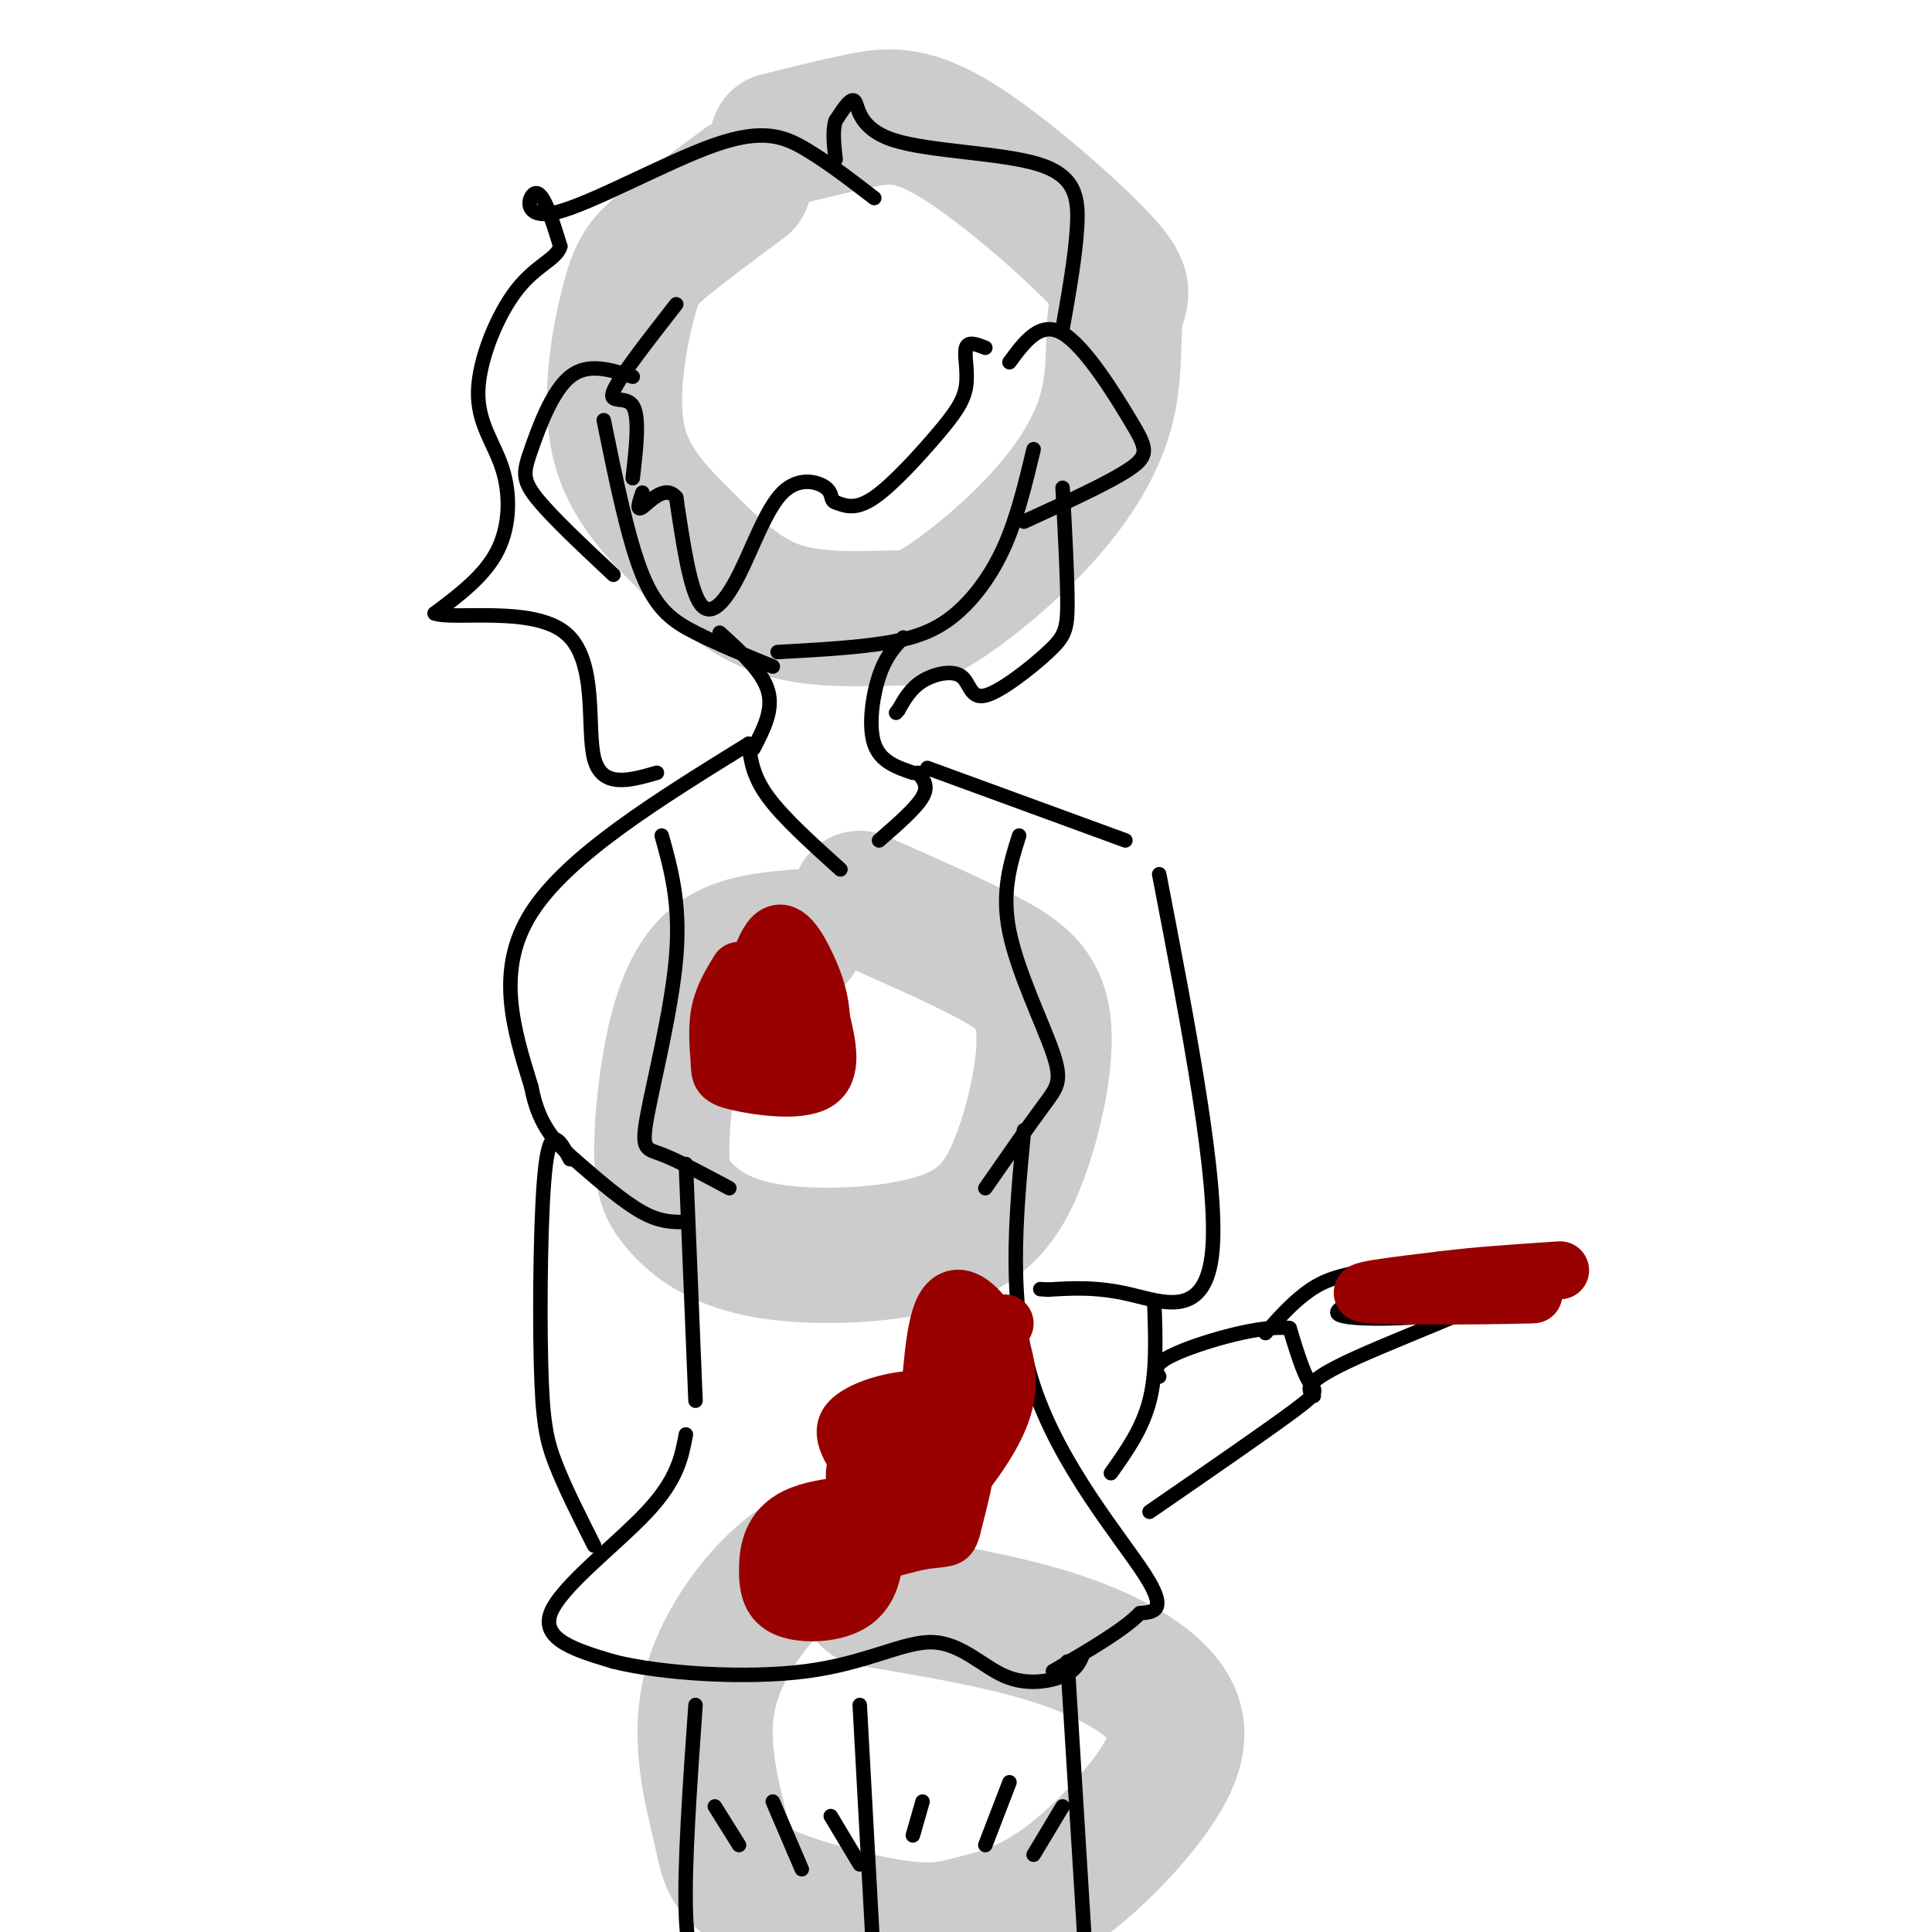 <svg viewBox='0 0 400 400' version='1.1' xmlns='http://www.w3.org/2000/svg' xmlns:xlink='http://www.w3.org/1999/xlink'><g fill='none' stroke='#cccccc' stroke-width='28' stroke-linecap='round' stroke-linejoin='round'><path d='M154,38c-6.537,4.844 -13.074,9.687 -17,13c-3.926,3.313 -5.240,5.094 -7,12c-1.760,6.906 -3.964,18.937 -2,28c1.964,9.063 8.097,15.157 14,21c5.903,5.843 11.576,11.436 19,14c7.424,2.564 16.598,2.099 22,2c5.402,-0.099 7.031,0.167 12,-3c4.969,-3.167 13.277,-9.768 20,-17c6.723,-7.232 11.861,-15.096 14,-23c2.139,-7.904 1.280,-15.847 2,-20c0.720,-4.153 3.018,-4.515 -3,-11c-6.018,-6.485 -20.351,-19.092 -30,-25c-9.649,-5.908 -14.614,-5.117 -20,-4c-5.386,1.117 -11.193,2.558 -17,4'/><path d='M165,194c-5.846,0.528 -11.691,1.057 -16,4c-4.309,2.943 -7.081,8.301 -9,16c-1.919,7.699 -2.984,17.741 -3,24c-0.016,6.259 1.019,8.737 4,12c2.981,3.263 7.908,7.313 18,9c10.092,1.687 25.348,1.013 35,-2c9.652,-3.013 13.701,-8.364 17,-17c3.299,-8.636 5.850,-20.556 5,-28c-0.850,-7.444 -5.100,-10.413 -12,-14c-6.900,-3.587 -16.450,-7.794 -26,-12'/><path d='M185,325c-0.438,-1.445 -0.876,-2.891 -4,-4c-3.124,-1.109 -8.935,-1.882 -16,3c-7.065,4.882 -15.385,15.419 -18,26c-2.615,10.581 0.476,21.204 2,28c1.524,6.796 1.483,9.763 8,13c6.517,3.237 19.593,6.742 28,8c8.407,1.258 12.147,0.267 17,-1c4.853,-1.267 10.820,-2.812 18,-8c7.180,-5.188 15.574,-14.019 20,-21c4.426,-6.981 4.884,-12.110 1,-17c-3.884,-4.890 -12.110,-9.540 -23,-13c-10.890,-3.460 -24.445,-5.730 -38,-8'/></g>
<g fill='none' stroke='#000000' stroke-width='3' stroke-linecap='round' stroke-linejoin='round'><path d='M125,87c2.511,12.333 5.022,24.667 8,32c2.978,7.333 6.422,9.667 11,12c4.578,2.333 10.289,4.667 16,7'/><path d='M161,135c8.399,-0.464 16.798,-0.929 23,-2c6.202,-1.071 10.208,-2.750 14,-6c3.792,-3.250 7.369,-8.071 10,-14c2.631,-5.929 4.315,-12.964 6,-20'/><path d='M149,131c4.417,4.000 8.833,8.000 10,12c1.167,4.000 -0.917,8.000 -3,12'/><path d='M187,132c-1.822,1.956 -3.644,3.911 -5,8c-1.356,4.089 -2.244,10.311 -1,14c1.244,3.689 4.622,4.844 8,6'/><path d='M155,154c0.417,3.333 0.833,6.667 4,11c3.167,4.333 9.083,9.667 15,15'/><path d='M190,160c1.167,1.333 2.333,2.667 1,5c-1.333,2.333 -5.167,5.667 -9,9'/><path d='M137,173c1.952,7.030 3.905,14.060 3,25c-0.905,10.940 -4.667,25.792 -6,33c-1.333,7.208 -0.238,6.774 3,8c3.238,1.226 8.619,4.113 14,7'/><path d='M211,173c-1.851,5.851 -3.702,11.702 -2,20c1.702,8.298 6.958,19.042 9,25c2.042,5.958 0.869,7.131 -2,11c-2.869,3.869 -7.435,10.435 -12,17'/><path d='M142,241c0.000,0.000 2.000,49.000 2,49'/><path d='M142,297c-0.867,4.644 -1.733,9.289 -8,16c-6.267,6.711 -17.933,15.489 -20,21c-2.067,5.511 5.467,7.756 13,10'/><path d='M127,344c9.689,2.474 27.411,3.660 40,2c12.589,-1.660 20.044,-6.167 26,-6c5.956,0.167 10.411,5.006 15,7c4.589,1.994 9.311,1.141 12,0c2.689,-1.141 3.344,-2.571 4,-4'/><path d='M212,234c-1.733,18.222 -3.467,36.444 2,53c5.467,16.556 18.133,31.444 23,39c4.867,7.556 1.933,7.778 -1,8'/><path d='M236,334c-3.167,3.333 -10.583,7.667 -18,12'/><path d='M155,154c-18.750,11.583 -37.500,23.167 -45,35c-7.500,11.833 -3.750,23.917 0,36'/><path d='M110,225c1.595,8.619 5.583,12.167 10,16c4.417,3.833 9.262,7.952 13,10c3.738,2.048 6.369,2.024 9,2'/><path d='M118,240c-1.958,-3.690 -3.917,-7.381 -5,1c-1.083,8.381 -1.292,28.833 -1,41c0.292,12.167 1.083,16.048 3,21c1.917,4.952 4.958,10.976 8,17'/><path d='M192,159c0.000,0.000 41.000,15.000 41,15'/><path d='M240,181c6.156,31.911 12.311,63.822 11,78c-1.311,14.178 -10.089,10.622 -17,9c-6.911,-1.622 -11.956,-1.311 -17,-1'/><path d='M217,267c-2.833,-0.167 -1.417,-0.083 0,0'/><path d='M239,270c0.250,7.083 0.500,14.167 -1,20c-1.500,5.833 -4.750,10.417 -8,15'/><path d='M238,313c12.244,-8.444 24.489,-16.889 30,-21c5.511,-4.111 4.289,-3.889 3,-6c-1.289,-2.111 -2.644,-6.556 -4,-11'/><path d='M267,275c-5.556,-0.822 -17.444,2.622 -23,5c-5.556,2.378 -4.778,3.689 -4,5'/><path d='M272,289c-1.311,-1.378 -2.622,-2.756 9,-8c11.622,-5.244 36.178,-14.356 39,-18c2.822,-3.644 -16.089,-1.822 -35,0'/><path d='M285,263c-8.422,0.756 -11.978,2.644 -15,5c-3.022,2.356 -5.511,5.178 -8,8'/><path d='M297,264c-10.711,3.267 -21.422,6.533 -20,8c1.422,1.467 14.978,1.133 24,0c9.022,-1.133 13.511,-3.067 18,-5'/><path d='M319,267c4.907,-1.178 8.174,-1.622 2,-2c-6.174,-0.378 -21.789,-0.689 -22,-1c-0.211,-0.311 14.982,-0.622 20,-1c5.018,-0.378 -0.138,-0.822 -5,0c-4.862,0.822 -9.431,2.911 -14,5'/><path d='M313,272c-11.083,0.333 -22.167,0.667 -24,0c-1.833,-0.667 5.583,-2.333 13,-4'/><path d='M209,75c3.196,-4.339 6.393,-8.679 11,-6c4.607,2.679 10.625,12.375 14,18c3.375,5.625 4.107,7.179 0,10c-4.107,2.821 -13.054,6.911 -22,11'/><path d='M131,78c-4.655,-1.494 -9.310,-2.988 -13,0c-3.690,2.988 -6.417,10.458 -8,15c-1.583,4.542 -2.024,6.155 1,10c3.024,3.845 9.512,9.923 16,16'/><path d='M144,353c-1.167,16.583 -2.333,33.167 -2,43c0.333,9.833 2.167,12.917 4,16'/><path d='M220,68c1.322,-7.485 2.644,-14.970 3,-21c0.356,-6.030 -0.255,-10.606 -8,-13c-7.745,-2.394 -22.624,-2.606 -30,-5c-7.376,-2.394 -7.250,-6.970 -8,-8c-0.750,-1.030 -2.375,1.485 -4,4'/><path d='M173,25c-0.667,2.000 -0.333,5.000 0,8'/><path d='M181,41c-4.726,-3.640 -9.451,-7.279 -14,-10c-4.549,-2.721 -8.920,-4.523 -19,-1c-10.080,3.523 -25.868,12.372 -33,14c-7.132,1.628 -5.609,-3.963 -4,-4c1.609,-0.037 3.305,5.482 5,11'/><path d='M116,51c-0.705,2.664 -4.968,3.824 -9,9c-4.032,5.176 -7.833,14.367 -8,21c-0.167,6.633 3.301,10.709 5,16c1.699,5.291 1.628,11.797 -1,17c-2.628,5.203 -7.814,9.101 -13,13'/><path d='M90,127c3.893,1.405 20.125,-1.583 27,4c6.875,5.583 4.393,19.738 6,26c1.607,6.262 7.304,4.631 13,3'/><path d='M220,101c0.507,9.316 1.014,18.632 1,24c-0.014,5.368 -0.548,6.786 -4,10c-3.452,3.214 -9.822,8.222 -13,9c-3.178,0.778 -3.163,-2.675 -5,-4c-1.837,-1.325 -5.525,-0.521 -8,1c-2.475,1.521 -3.738,3.761 -5,6'/><path d='M186,147c-0.833,1.000 -0.417,0.500 0,0'/><path d='M204,72c-1.781,-0.705 -3.563,-1.410 -4,0c-0.437,1.410 0.470,4.935 0,8c-0.470,3.065 -2.319,5.671 -6,10c-3.681,4.329 -9.195,10.380 -13,13c-3.805,2.620 -5.903,1.810 -8,1'/><path d='M173,104c-1.261,-0.354 -0.412,-1.738 -2,-3c-1.588,-1.262 -5.611,-2.400 -9,1c-3.389,3.400 -6.143,11.338 -9,17c-2.857,5.662 -5.816,9.046 -8,6c-2.184,-3.046 -3.592,-12.523 -5,-22'/><path d='M140,103c-2.333,-2.844 -5.667,1.044 -7,2c-1.333,0.956 -0.667,-1.022 0,-3'/><path d='M140,63c-5.933,7.600 -11.867,15.200 -13,18c-1.133,2.800 2.533,0.800 4,3c1.467,2.200 0.733,8.600 0,15'/><path d='M178,353c0.000,0.000 3.000,55.000 3,55'/><path d='M221,344c0.000,0.000 4.000,65.000 4,65'/><path d='M191,373c0.000,0.000 -2.000,7.000 -2,7'/><path d='M209,369c0.000,0.000 -5.000,13.000 -5,13'/><path d='M220,374c0.000,0.000 -6.000,10.000 -6,10'/><path d='M172,376c0.000,0.000 6.000,10.000 6,10'/><path d='M160,373c0.000,0.000 6.000,14.000 6,14'/><path d='M148,374c0.000,0.000 5.000,8.000 5,8'/></g>
<g fill='none' stroke='#990000' stroke-width='6' stroke-linecap='round' stroke-linejoin='round'><path d='M184,310c-1.310,0.173 -2.619,0.345 -6,-3c-3.381,-3.345 -8.833,-10.208 -4,-15c4.833,-4.792 19.952,-7.512 26,-3c6.048,4.512 3.024,16.256 0,28'/><path d='M200,317c-1.237,5.179 -4.329,4.128 -9,5c-4.671,0.872 -10.922,3.667 -14,1c-3.078,-2.667 -2.982,-10.795 -3,-15c-0.018,-4.205 -0.148,-4.487 1,-5c1.148,-0.513 3.574,-1.256 6,-2'/></g>
<g fill='none' stroke='#990000' stroke-width='12' stroke-linecap='round' stroke-linejoin='round'><path d='M178,319c1.270,-8.437 2.540,-16.874 4,-21c1.460,-4.126 3.110,-3.942 5,-4c1.890,-0.058 4.020,-0.358 5,0c0.980,0.358 0.811,1.375 1,4c0.189,2.625 0.737,6.856 0,10c-0.737,3.144 -2.758,5.199 -5,6c-2.242,0.801 -4.704,0.349 -7,-3c-2.296,-3.349 -4.426,-9.594 -3,-13c1.426,-3.406 6.407,-3.973 10,-3c3.593,0.973 5.796,3.487 8,6'/><path d='M196,301c1.391,3.610 0.869,9.634 0,13c-0.869,3.366 -2.084,4.072 -5,4c-2.916,-0.072 -7.534,-0.923 -10,-1c-2.466,-0.077 -2.780,0.620 -3,-3c-0.220,-3.620 -0.348,-11.558 2,-16c2.348,-4.442 7.171,-5.388 10,-4c2.829,1.388 3.666,5.111 3,7c-0.666,1.889 -2.833,1.945 -5,2'/><path d='M189,296c1.150,2.108 2.300,4.217 3,-1c0.700,-5.217 0.951,-17.759 3,-23c2.049,-5.241 5.898,-3.180 9,1c3.102,4.180 5.458,10.480 4,17c-1.458,6.520 -6.729,13.260 -12,20'/><path d='M208,274c-4.369,2.101 -8.738,4.202 -11,11c-2.262,6.798 -2.417,18.292 -2,18c0.417,-0.292 1.405,-12.369 2,-16c0.595,-3.631 0.798,1.185 1,6'/><path d='M180,310c0.629,4.012 1.258,8.025 1,12c-0.258,3.975 -1.403,7.913 -5,10c-3.597,2.087 -9.644,2.322 -13,1c-3.356,-1.322 -4.019,-4.202 -4,-8c0.019,-3.798 0.720,-8.514 6,-11c5.280,-2.486 15.140,-2.743 25,-3'/><path d='M169,326c6.669,-6.533 13.338,-13.067 12,-12c-1.338,1.067 -10.685,9.733 -16,13c-5.315,3.267 -6.600,1.133 -2,-3c4.600,-4.133 15.085,-10.267 20,-13c4.915,-2.733 4.262,-2.067 4,-1c-0.262,1.067 -0.131,2.533 0,4'/><path d='M288,268c16.244,-0.067 32.489,-0.133 29,0c-3.489,0.133 -26.711,0.467 -33,0c-6.289,-0.467 4.356,-1.733 15,-3'/><path d='M299,265c6.500,-0.833 15.250,-1.417 24,-2'/><path d='M153,201c-1.695,2.772 -3.391,5.544 -4,9c-0.609,3.456 -0.132,7.596 0,10c0.132,2.404 -0.080,3.070 4,4c4.080,0.930 12.451,2.123 16,0c3.549,-2.123 2.274,-7.561 1,-13'/><path d='M170,211c-0.193,-3.884 -1.175,-7.093 -3,-11c-1.825,-3.907 -4.491,-8.514 -7,-6c-2.509,2.514 -4.860,12.147 -5,17c-0.140,4.853 1.930,4.927 4,5'/><path d='M159,216c1.881,-1.762 4.583,-8.667 4,-10c-0.583,-1.333 -4.452,2.905 -6,6c-1.548,3.095 -0.774,5.048 0,7'/><path d='M157,217c0.000,0.000 4.000,7.000 4,7'/><path d='M163,210c0.000,0.000 2.000,13.000 2,13'/></g>
</svg>